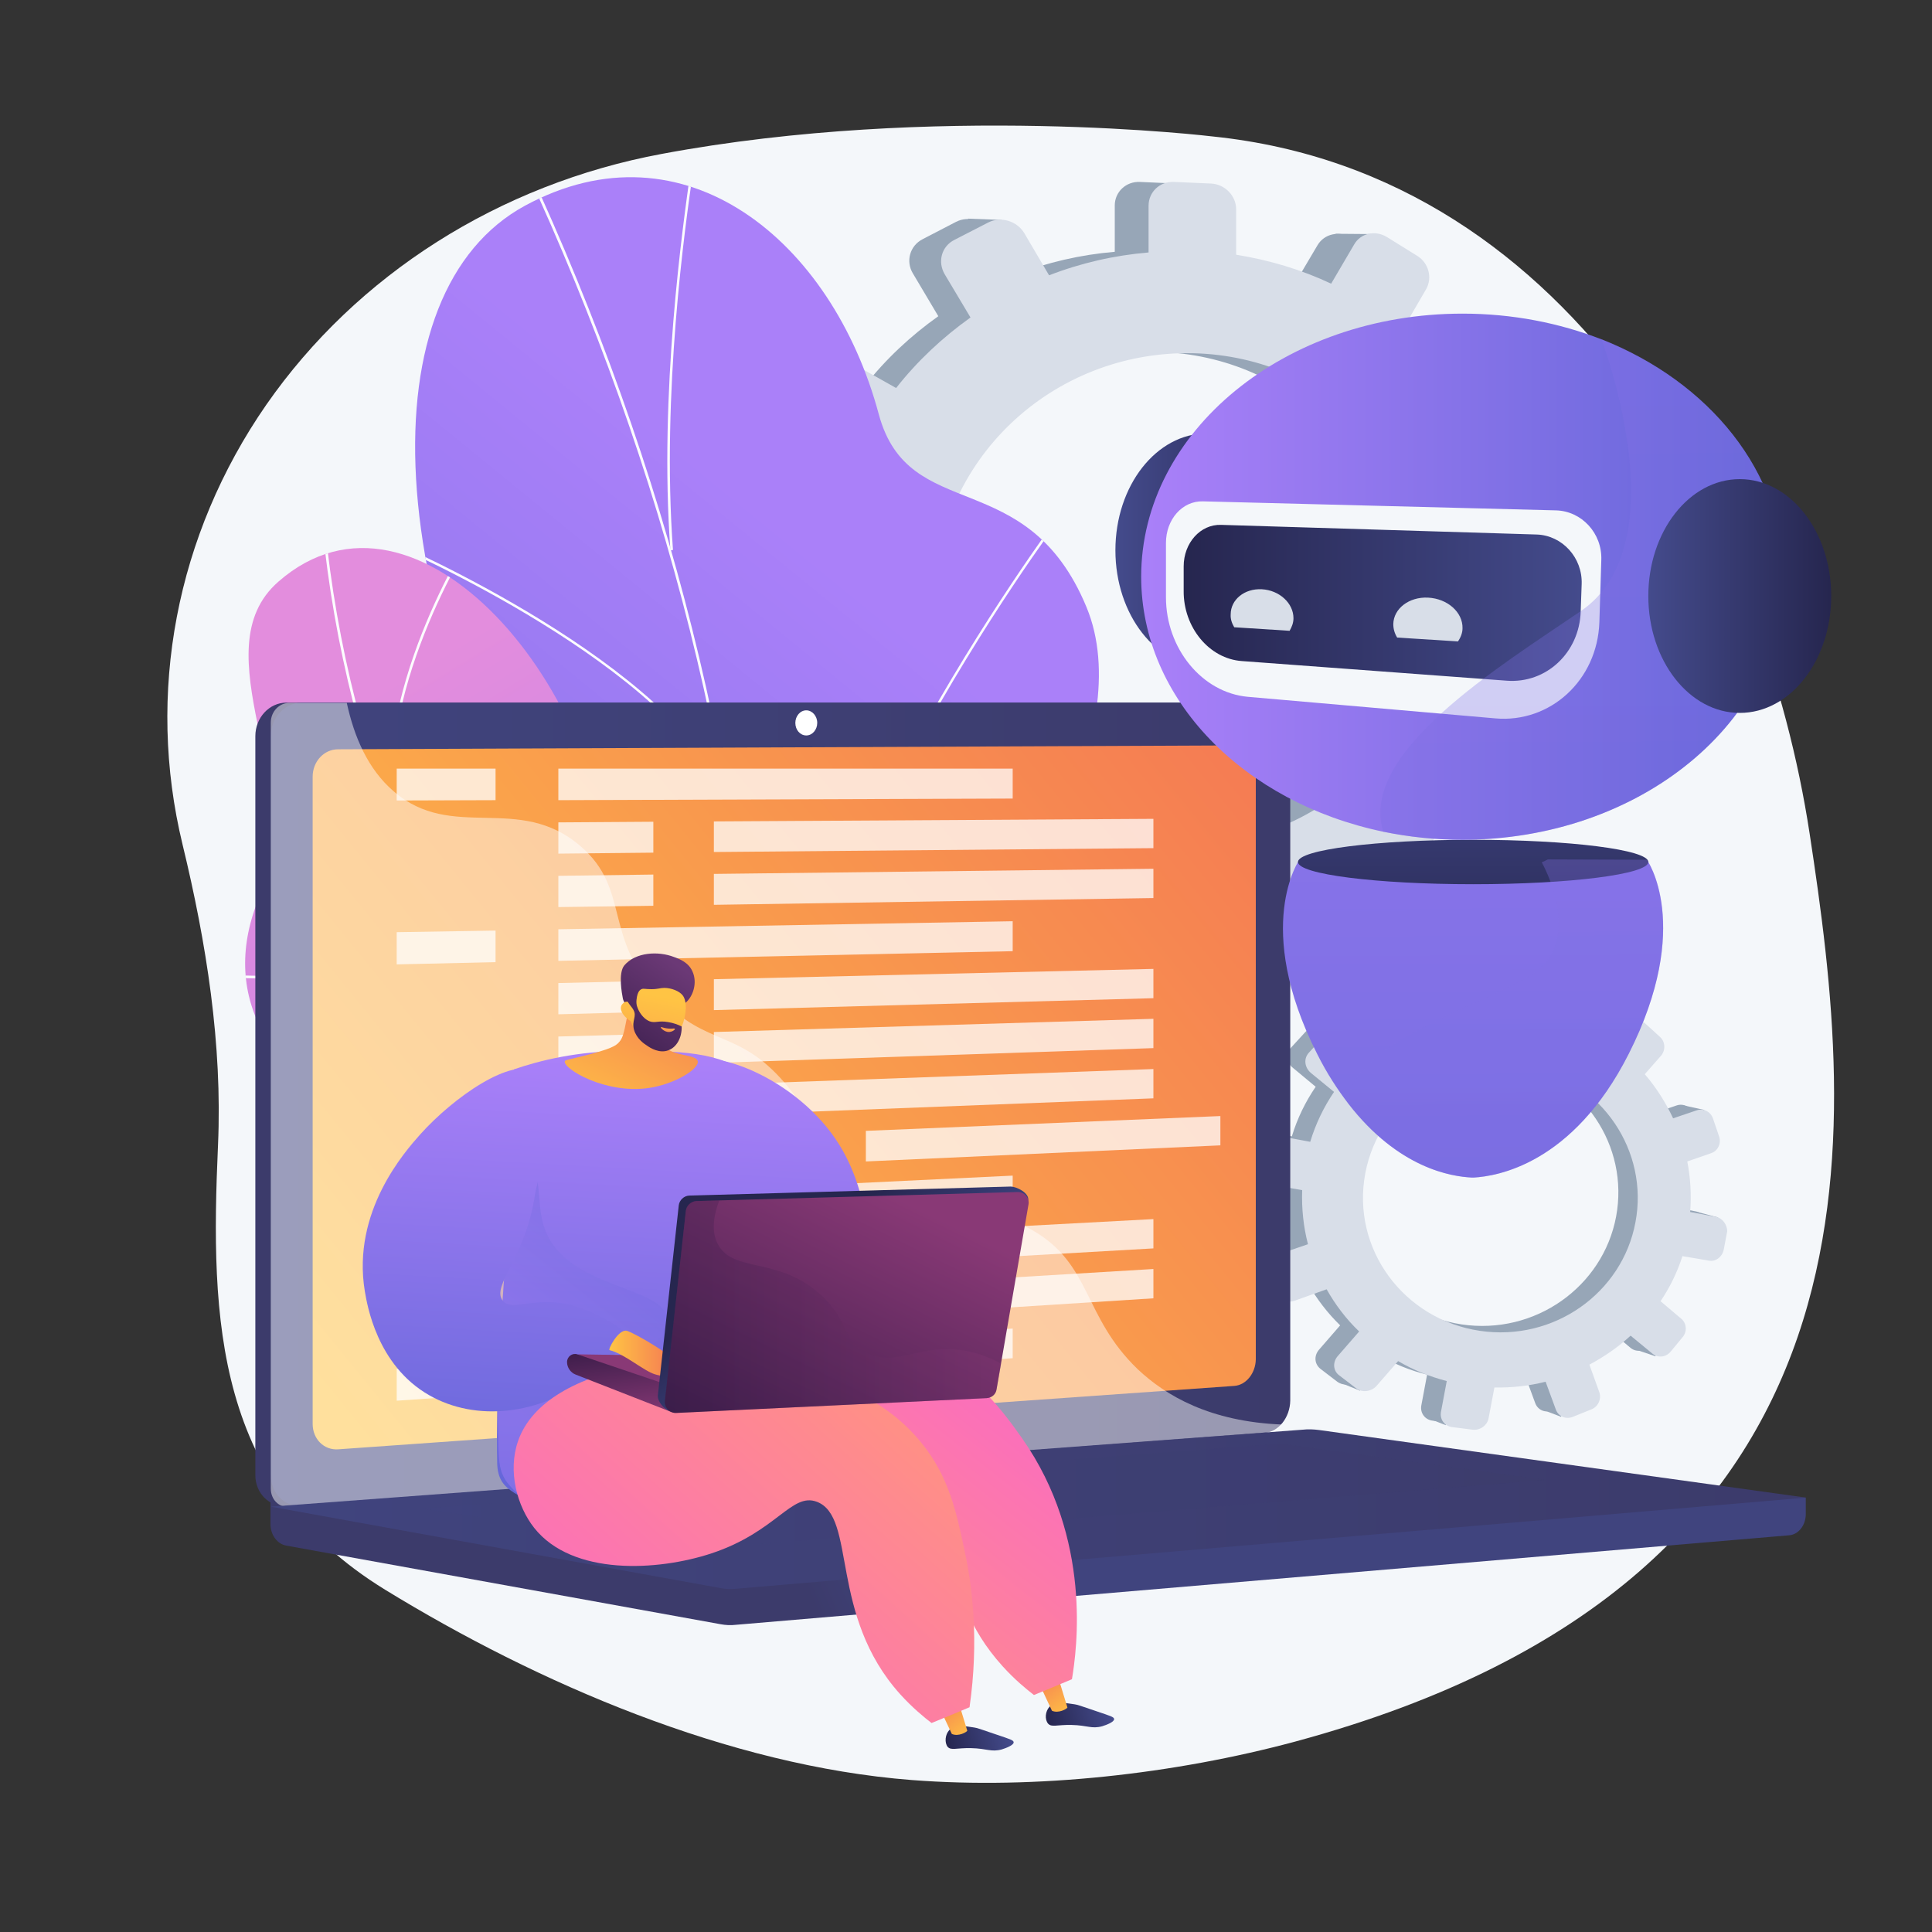 <?xml version="1.0" encoding="utf-8"?>
<!-- Generator: Adobe Illustrator 24.1.2, SVG Export Plug-In . SVG Version: 6.00 Build 0)  -->
<svg version="1.1" id="Слой_1" xmlns="http://www.w3.org/2000/svg" xmlns:xlink="http://www.w3.org/1999/xlink" x="0px" y="0px"
	 viewBox="0 0 600 600" style="enable-background:new 0 0 600 600;" xml:space="preserve">
<rect x="0" y="0" width="600" height="600" fill="#333333" stroke="none"/>
<style type="text/css">
	.st0{fill:#F4F7FA;}
	.st1{fill:#97A6B7;}
	.st2{fill:#D8DEE8;}
	.st3{clip-path:url(#SVGID_3_);}
	.st4{fill:#FCFDFE;}
	.st5{clip-path:url(#SVGID_6_);}
	.st6{fill:url(#SVGID_7_);}
	.st7{fill:url(#SVGID_8_);}
	.st8{fill:url(#SVGID_9_);}
	.st9{fill:url(#SVGID_10_);}
	.st10{fill:#FFFFFF;}
	.st11{opacity:0.48;fill:#FFFFFF;}
	.st12{fill:url(#SVGID_11_);}
	.st13{opacity:0.3;fill:url(#SVGID_12_);}
	.st14{opacity:0.75;}
	.st15{fill:url(#SVGID_13_);}
	.st16{fill:url(#SVGID_14_);}
	.st17{opacity:0.3;fill:url(#SVGID_15_);}
	.st18{fill:url(#SVGID_16_);}
	.st19{fill:url(#SVGID_17_);}
	.st20{fill:url(#SVGID_18_);}
	.st21{opacity:0.3;fill:url(#SVGID_19_);}
	.st22{fill:url(#SVGID_20_);}
	.st23{fill:url(#SVGID_21_);}
	.st24{fill:url(#SVGID_22_);}
	.st25{fill:url(#SVGID_23_);}
	.st26{fill:url(#SVGID_24_);}
	.st27{fill:url(#SVGID_25_);}
	.st28{fill:url(#SVGID_26_);}
	.st29{opacity:0.4;fill:url(#SVGID_27_);}
	.st30{fill:url(#SVGID_28_);}
	.st31{fill:url(#SVGID_29_);}
	.st32{fill:url(#SVGID_30_);}
	.st33{fill:url(#SVGID_31_);}
	.st34{fill:url(#SVGID_32_);}
	.st35{fill:url(#SVGID_33_);}
	.st36{fill:url(#SVGID_34_);}
	.st37{fill:url(#SVGID_35_);}
	.st38{opacity:0.3;fill:url(#SVGID_36_);}
	.st39{fill:url(#SVGID_37_);}
	.st40{fill:url(#SVGID_38_);}
	.st41{fill:url(#SVGID_39_);}
	.st42{fill:url(#SVGID_40_);}
	.st43{fill:url(#SVGID_41_);}
</style>
<g>
	<path class="st0" d="M562,258.9c-14-91.8-71.6-204.7-185.2-216.5c0,0-86.3-10.5-171.3,5.4c-50.5,9.4-94.7,37.5-122.8,77.9
		c-28,40.4-37.4,89.6-26,136.6c7.4,30.5,12.4,62.1,11,93.4c-2.4,54.5-1,105.5,51.9,138c47.3,29,106.7,54.7,163.5,59.1
		c38.6,3,81.8-1.9,119-11.9C591.4,489.8,576,350.7,562,258.9z"/>
	<g>
		<g>
			<g>
				<g>
					<path class="st1" d="M478.5,173.4l-14.7,0c-1-9.7-3.3-19-6.8-27.7l12.4-7.2c3.4-2,4.5-6.4,2.6-9.9l-5.2-9.4
						c-2-3.5-6.3-4.8-9.8-2.9l-12.3,7c-5.7-8-12.5-15.2-20.2-21.4l7-12.1c2-3.5,0.8-8-2.7-10.2l-9.4-5.8c-3.5-2.2-8.1-1.2-10.2,2.3
						l-7.1,12c-9.1-4.2-18.9-7.3-29.2-8.9V64.9c0-4.2-3.4-7.7-7.7-7.9L354,56.5c-4.3-0.2-7.8,3.1-7.8,7.3v14.4
						c-10.7,0.9-20.9,3.3-30.6,7l-7.6-13c-2.2-3.8-7.2-5.3-11.1-3.3l-10.4,5.4c-3.9,2-5.3,6.8-3,10.6l7.9,13.3
						c-8.6,6.1-16.4,13.4-22.9,21.7l-14.3-8.1c-4-2.3-9.2-1.1-11.6,2.7l-6.3,10.1c-2.4,3.8-1,8.7,3.1,11l14.8,8.2
						c-4.1,9.4-6.9,19.6-8.1,30.1l-17.7,0c-4.8,0-8.7,3.6-8.7,8.1v11.8c0,4.5,3.9,8,8.7,8l18.2-0.2c1.5,10.3,4.6,20.2,8.9,29.3
						l-16.1,9.1c-4.1,2.3-5.5,7.3-3.1,11l6.3,10c2.4,3.7,7.6,4.9,11.6,2.5l16.2-9.4c6.5,7.7,14,14.4,22.4,20l-9.4,15.9
						c-2.3,3.9-0.9,8.6,3,10.6l10.4,5.2c3.9,1.9,8.9,0.4,11.1-3.5l9.3-16c9.2,3.2,18.9,5.3,28.9,6v17.8c0,4.2,3.5,7.5,7.8,7.2
						l11.4-0.7c4.3-0.3,7.7-3.9,7.7-8v-17.6c9.8-1.7,19-4.6,27.7-8.6l8.6,14.5c2.1,3.5,6.6,4.4,10.2,2.2l9.4-6
						c3.5-2.2,4.7-6.8,2.7-10.3l-8.4-14.3c7.5-5.9,14.2-12.8,19.8-20.4l14,7.7c3.4,1.9,7.8,0.5,9.8-3l5.2-9.4c2-3.5,0.8-8-2.6-9.9
						l-13.5-7.6c3.7-8.6,6.2-17.7,7.5-27.2l15.1-0.2c3.9,0,7-3.3,7-7.3v-10.6C485.5,176.6,482.4,173.4,478.5,173.4z M359.7,260.9
						c-43.4,1.6-79.7-32.1-79.7-75.3c0-43.2,36.3-77.4,79.7-76.3c41.9,1,74.9,34.7,74.9,75.3C434.6,225.2,401.6,259.4,359.7,260.9z"
						/>
					<polygon class="st1" points="311.1,68.3 300.7,67.9 297.1,77.3 					"/>
					<polygon class="st1" points="414.7,72.6 426.8,72.7 426.8,81.6 					"/>
					<polygon class="st1" points="460.7,115.5 472.7,116 469.7,122.7 					"/>
					<polygon class="st1" points="479.5,173.5 491.7,174.5 487.7,180.4 					"/>
					<polygon class="st1" points="459.3,256.7 471.1,258.4 472.6,248.8 					"/>
					<polygon class="st1" points="414.3,300.1 424.9,302 425.7,294.2 					"/>
					<polygon class="st1" points="361.4,318.8 352,317.2 360.1,305 					"/>
					<polygon class="st1" points="310,308.6 299,306.4 307.5,296 					"/>
					<polygon class="st1" points="247.9,110.7 259.5,111.1 254.9,119.5 					"/>
					<polygon class="st1" points="225,201.1 235.6,202.7 234.7,194.1 					"/>
					<polygon class="st1" points="247.7,264.4 258,266.1 258.9,259.3 					"/>
				</g>
				<path class="st2" d="M490.3,174.3l-14.8,0c-1-9.8-3.4-19.1-6.9-28l12.5-7.3c3.4-2,4.6-6.5,2.6-10l-5.3-9.5
					c-2-3.6-6.4-4.9-9.8-2.9l-12.4,7c-5.7-8.1-12.6-15.3-20.4-21.6l7.1-12.2c2-3.5,0.8-8.1-2.7-10.3l-9.5-5.9
					c-3.6-2.2-8.2-1.2-10.2,2.4l-7.1,12.1c-9.1-4.3-19-7.3-29.5-9V65c0-4.2-3.5-7.8-7.8-8l-11.5-0.5c-4.4-0.2-7.9,3.1-7.9,7.4v14.5
					c-10.7,0.9-21.1,3.3-30.9,7.1l-7.7-13.1c-2.3-3.8-7.3-5.3-11.2-3.3l-10.5,5.4c-4,2-5.3,6.8-3,10.7l8,13.4
					c-8.7,6.2-16.5,13.5-23.1,21.9l-14.4-8.1c-4.1-2.3-9.3-1.1-11.7,2.7L246,125c-2.4,3.8-1,8.8,3.2,11.1l14.9,8.2
					c-4.1,9.5-6.9,19.7-8.1,30.4l-17.9,0c-4.8,0-8.7,3.7-8.7,8.1v11.9c0,4.5,3.9,8.1,8.7,8l18.4-0.2c1.5,10.4,4.6,20.3,9,29.5
					l-16.2,9.2c-4.1,2.3-5.5,7.3-3.2,11.1l6.3,10.1c2.4,3.8,7.6,4.9,11.7,2.5l16.4-9.5c6.5,7.7,14.2,14.5,22.6,20.2l-9.4,16
					c-2.3,3.9-0.9,8.7,3,10.7l10.5,5.2c3.9,2,9,0.4,11.2-3.5l9.4-16.1c9.2,3.3,19,5.3,29.2,6v17.9c0,4.3,3.5,7.5,7.9,7.3l11.5-0.7
					c4.3-0.3,7.8-3.9,7.8-8.1v-17.7c9.8-1.7,19.2-4.6,27.9-8.6l8.7,14.6c2.1,3.5,6.7,4.5,10.2,2.2l9.5-6c3.5-2.2,4.7-6.9,2.7-10.3
					l-8.4-14.4c7.6-6,14.3-12.9,20-20.5l14.1,7.8c3.5,1.9,7.9,0.5,9.8-3.1l5.3-9.5c2-3.6,0.8-8-2.6-10l-13.6-7.7
					c3.7-8.6,6.3-17.8,7.6-27.4l15.2-0.2c3.9,0,7.1-3.4,7.1-7.4v-10.7C497.4,177.6,494.3,174.3,490.3,174.3z M370.6,262.6
					c-43.8,1.6-80.4-32.3-80.4-75.9c0-43.6,36.6-78,80.4-77c42.3,1,75.5,35,75.5,76C446.1,226.6,412.9,261,370.6,262.6z"/>
			</g>
		</g>
		<g>
			<g>
				<g>
					<path class="st1" d="M526.6,376.2l-7.9-1.5c0.4-5.3,0.1-10.6-0.9-15.6l7.4-2.6c2-0.7,3.1-3,2.4-5.1l-1.9-5.6
						c-0.7-2.1-2.9-3.2-5-2.5l-7.3,2.5c-2.3-4.9-5.2-9.4-8.7-13.5l5-5.8c1.4-1.7,1.3-4.2-0.4-5.8l-4.5-4.1c-1.7-1.5-4.2-1.4-5.7,0.2
						l-5,5.7c-4.5-3.2-9.4-5.8-14.8-7.7l1.4-7.6c0.4-2.3-1.1-4.5-3.3-5l-6.1-1.4c-2.3-0.5-4.5,0.9-5,3.1l-1.5,7.7
						c-5.8-0.6-11.6-0.3-17.2,0.7l-2.8-7.8c-0.8-2.3-3.3-3.6-5.6-2.9l-6.2,1.8c-2.3,0.7-3.5,3.1-2.7,5.4l2.9,7.9
						c-5.3,2.4-10.2,5.6-14.5,9.4l-6.9-5.8c-1.9-1.6-4.9-1.5-6.5,0.3l-4.4,4.8c-1.7,1.8-1.4,4.6,0.6,6.2l7.1,5.9
						c-3.2,4.7-5.7,9.8-7.4,15.4l-9.5-1.8c-2.6-0.5-5,1.1-5.5,3.5l-1.2,6.4c-0.4,2.4,1.3,4.7,3.9,5.2l9.8,1.7
						c-0.2,5.7,0.4,11.3,1.8,16.7l-9.6,3.3c-2.4,0.8-3.7,3.4-2.8,5.6l2.4,6c0.9,2.2,3.6,3.4,6,2.5l9.7-3.4c2.7,4.8,6.1,9.2,10,13
						l-6.6,7.6c-1.6,1.9-1.4,4.5,0.6,6l5.1,3.9c1.9,1.4,4.7,1.1,6.3-0.7l6.6-7.6c4.6,2.7,9.6,4.8,15,6.1l-1.8,9.6
						c-0.4,2.3,1.1,4.4,3.5,4.7l6.2,0.8c2.3,0.3,4.5-1.3,5-3.6l1.8-9.5c5.4,0.1,10.7-0.5,15.7-1.8l3.2,8.7c0.8,2.1,3.1,3.1,5.2,2.2
						l5.6-2.3c2.1-0.8,3.2-3.2,2.5-5.2l-3.1-8.5c4.6-2.4,8.9-5.4,12.7-9l6.7,5.6c1.7,1.4,4.1,1.1,5.6-0.6l3.8-4.6
						c1.4-1.7,1.2-4.2-0.4-5.6l-6.5-5.5c2.8-4.2,5.1-8.9,6.8-13.9l8.1,1.4c2.1,0.4,4.1-1.1,4.5-3.2l1.1-5.7
						C530.1,378.6,528.7,376.6,526.6,376.2z M453.9,411.3c-23.5-3.5-39.6-25.3-35.3-48.6c4.4-23.2,27.4-37.9,50.6-33
						c22.5,4.8,36.8,26.2,32.7,48.1C497.8,399.7,476.6,414.7,453.9,411.3z"/>
					<polygon class="st1" points="447.2,302.8 441.6,301.5 438.8,306.2 					"/>
					<polygon class="st1" points="502.5,315.6 509,316.8 508.1,321.6 					"/>
					<polygon class="st1" points="522.9,343.3 529.3,344.7 527,348.1 					"/>
					<polygon class="st1" points="527.2,376.4 533.6,378.1 530.9,380.9 					"/>
					<polygon class="st1" points="507.9,419.1 514.1,421.2 515.8,416.2 					"/>
					<polygon class="st1" points="479.3,437.9 484.8,440 486,435.9 					"/>
					<polygon class="st1" points="449,442.6 444.1,440.7 449.7,435 					"/>
					<polygon class="st1" points="422.4,431.9 416.7,429.6 422.3,424.9 					"/>
					<polygon class="st1" points="409,319.2 415.1,320.6 411.8,324.6 					"/>
					<polygon class="st1" points="387.5,365.5 393,367.4 393.4,362.7 					"/>
					<polygon class="st1" points="393.3,401.9 398.7,403.8 399.8,400.2 					"/>
				</g>
				<path class="st2" d="M532.9,377.9l-8-1.5c0.4-5.4,0.1-10.6-0.9-15.7l7.5-2.6c2-0.7,3.1-3,2.4-5.1l-1.9-5.6
					c-0.7-2.1-2.9-3.3-5-2.6l-7.4,2.5c-2.3-4.9-5.2-9.5-8.8-13.7l5.1-5.8c1.4-1.7,1.3-4.3-0.4-5.8l-4.5-4.1
					c-1.7-1.6-4.3-1.5-5.7,0.2l-5,5.8c-4.5-3.2-9.5-5.9-14.9-7.8l1.4-7.7c0.4-2.3-1.1-4.6-3.4-5.1l-6.1-1.4c-2.3-0.5-4.6,0.9-5,3.2
					l-1.5,7.8c-5.9-0.6-11.7-0.4-17.3,0.7l-2.8-7.8c-0.8-2.3-3.4-3.6-5.7-2.9l-6.2,1.8c-2.3,0.7-3.6,3.1-2.7,5.5l2.9,8
					c-5.3,2.4-10.2,5.6-14.6,9.4l-6.9-5.8c-2-1.7-4.9-1.5-6.6,0.3l-4.4,4.8c-1.7,1.8-1.4,4.6,0.6,6.3l7.2,5.9
					c-3.2,4.7-5.7,9.9-7.4,15.5l-9.6-1.8c-2.6-0.5-5.1,1.1-5.5,3.5l-1.2,6.4c-0.5,2.4,1.3,4.7,3.9,5.2l9.9,1.7
					c-0.2,5.8,0.4,11.4,1.8,16.8l-9.6,3.3c-2.5,0.8-3.7,3.4-2.8,5.7l2.4,6c0.9,2.3,3.6,3.4,6,2.5l9.8-3.5c2.7,4.8,6.1,9.3,10.1,13.1
					l-6.7,7.7c-1.6,1.9-1.4,4.6,0.6,6l5.1,3.9c1.9,1.5,4.8,1.1,6.4-0.7l6.7-7.7c4.6,2.7,9.7,4.8,15.1,6.2l-1.8,9.6
					c-0.4,2.3,1.1,4.4,3.5,4.7l6.3,0.8c2.3,0.3,4.6-1.3,5-3.6l1.8-9.5c5.5,0.1,10.8-0.5,15.9-1.8l3.2,8.7c0.8,2.1,3.1,3.1,5.3,2.2
					l5.7-2.3c2.1-0.8,3.2-3.2,2.5-5.3l-3.1-8.6c4.7-2.5,9-5.5,12.8-9l6.8,5.6c1.7,1.4,4.2,1.1,5.6-0.6l3.8-4.6
					c1.4-1.7,1.2-4.2-0.4-5.6l-6.5-5.5c2.9-4.3,5.2-9,6.8-14l8.2,1.4c2.1,0.4,4.1-1.1,4.6-3.3l1.1-5.8
					C536.4,380.4,535,378.3,532.9,377.9z M459.6,413.3c-23.7-3.5-40-25.5-35.6-48.9c4.4-23.4,27.6-38.3,51-33.3
					c22.6,4.8,37.1,26.5,32.9,48.5C503.8,401.6,482.5,416.7,459.6,413.3z"/>
			</g>
		</g>
	</g>
	<g>
		<g>
			<g>
				<g>
					<g>
						<defs>
							<path id="SVGID_1_" d="M189.1,427.6c-4.3,7.1-11.7,16.7-19.8,27.9l134.6,19.5c-15.1-41-36.3-84-4.6-155.2
								c14.9-33.4,54.4-92.1,38.1-131.3c-18.5-44.6-55.2-25.3-64.5-59.9c-14.5-54-60.5-91.5-109.9-64.7
								c-48.7,26.5-47.1,123.2,17.1,229C217.7,374.1,211.4,390.6,189.1,427.6z"/>
						</defs>
						<linearGradient id="SVGID_2_" gradientUnits="userSpaceOnUse" x1="287.313" y1="200.217" x2="18.245" y2="530.207">
							<stop  offset="0" style="stop-color:#AA80F9"/>
							<stop  offset="0.199" style="stop-color:#9B7BF2"/>
							<stop  offset="0.996" style="stop-color:#6165D7"/>
						</linearGradient>
						<use xlink:href="#SVGID_1_"  style="overflow:visible;fill:url(#SVGID_2_);"/>
						<clipPath id="SVGID_3_">
							<use xlink:href="#SVGID_1_"  style="overflow:visible;"/>
						</clipPath>
						<g class="st3">
							<g>
								<path class="st4" d="M240,457.7c1-17.7,1-34.4,1-52.1l0-5.9c-0.5-8.5-0.8-16.9-1.1-25.1c-0.6-18.4-1.2-35.7-4.3-54.2
									c-0.1-1.1-0.1-2.1-0.1-3.2c0-4,0-8-2.3-12l-0.1-0.2c-9.2-97.5-38.8-194.7-87.7-289l0.7-0.4c49,94.3,78.5,191.6,87.8,289.2
									c2.4,4.1,2.4,8.4,2.4,12.3c0,1.1,0,2.1,0.1,3.1c3.1,18.4,3.7,35.8,4.3,54.2c0.3,8.1,0.5,16.5,1.1,25.1l0,5.9
									c0,17.7,0,34.4-1,52.1L240,457.7z"/>
								<path class="st4" d="M239.1,371.3c-0.9-46.1,23.5-100.9,44-138.7c22.3-41,45-71.4,45.2-71.7l0.6,0.5
									c-0.2,0.3-23,30.7-45.2,71.7c-20.5,37.7-44.8,92.4-43.9,138.3L239.1,371.3z"/>
								<path class="st4" d="M208.2,170.9c-3.6-48.9,3.9-101,6.3-118.2c0.5-3.3,0.8-5.4,0.8-5.9l0.8,0c0,0.5-0.2,2.2-0.8,6
									c-2.5,17.1-9.9,69.2-6.3,118L208.2,170.9z"/>
								<path class="st4" d="M225.7,249c-16.5-42.1-102.7-79.4-103.6-79.8l0.3-0.7c0.9,0.4,87.4,37.8,104,80.3L225.7,249z"/>
							</g>
						</g>
					</g>
				</g>
				<g>
					<g>
						<defs>
							<path id="SVGID_4_" d="M190,278.8c0.7,62.5,30.9,41.9,58.6,48.1c32.1,46.4,35.1,89.4-12.8,126.6l-53.3-8
								c-19.8-0.9-43-7-41.7-33.3c1.5-29.8,8.5-48.7-25.1-63.4c-33.6-14.6-48.1-41.4-34.5-71.7c14.3-32-19.3-75.1,5.3-96.5
								C129.3,143.2,189.2,213.8,190,278.8z"/>
						</defs>
						<linearGradient id="SVGID_5_" gradientUnits="userSpaceOnUse" x1="101.683" y1="221.541" x2="304.07" y2="554.721">
							<stop  offset="3.597120e-03" style="stop-color:#E38DDD"/>
							<stop  offset="1" style="stop-color:#9571F6"/>
						</linearGradient>
						<use xlink:href="#SVGID_4_"  style="overflow:visible;fill:url(#SVGID_5_);"/>
						<clipPath id="SVGID_6_">
							<use xlink:href="#SVGID_4_"  style="overflow:visible;"/>
						</clipPath>
						<g class="st5">
							<g>
								<path class="st4" d="M203.2,390.6c-22.3-24.4-41.6-51.4-57.4-80.5c-15.9-29.3-28.1-60.2-36.1-91.8
									c-4.6-18.1-7.8-36.6-9.6-54.9l0.8-0.1c1.8,18.3,5,36.7,9.6,54.8c8,31.6,20.1,62.4,36,91.6c15.8,29,35,56,57.2,80.3
									L203.2,390.6z"/>
								<path class="st4" d="M145.8,424.9l-0.4-0.7c9.9-5,21.6-9,34.7-11.7c6.3-1.3,12.5-2.1,18.5-2.5l0.1,0.8
									c-6,0.4-12.2,1.2-18.4,2.5C167.3,416,155.7,419.9,145.8,424.9z"/>
								<path class="st4" d="M156.3,328c-27.5-26.6-86.2-24.2-86.8-24.2l0-0.8c0.6,0,59.6-2.5,87.4,24.4L156.3,328z"/>
								<path class="st4" d="M122.3,258.4c-8.2-42.5,23.6-91.6,23.9-92.1l0.7,0.4c-0.3,0.5-32,49.3-23.8,91.5L122.3,258.4z"/>
							</g>
						</g>
					</g>
				</g>
			</g>
		</g>
	</g>
	<g>
		<linearGradient id="SVGID_7_" gradientUnits="userSpaceOnUse" x1="285.506" y1="483.47" x2="252.005" y2="497.54">
			<stop  offset="0" style="stop-color:#40447E"/>
			<stop  offset="0.996" style="stop-color:#3C3B6B"/>
		</linearGradient>
		<path class="st6" d="M560.9,465.1l-476.9-4.2v12.4c0,3.4,2.1,6.2,4.9,6.7l134.8,24.4c1.6,0.3,3.2,0.4,4.8,0.2l327.1-27.8
			c2.9-0.2,5.2-3.1,5.2-6.6V465.1z"/>
		<g>
			<linearGradient id="SVGID_8_" gradientUnits="userSpaceOnUse" x1="230.998" y1="334.539" x2="196.263" y2="349.127">
				<stop  offset="0" style="stop-color:#40447E"/>
				<stop  offset="0.996" style="stop-color:#3C3B6B"/>
			</linearGradient>
			<path class="st7" d="M387.9,445L89,467.7c-5.3,0.4-9.7-3.9-9.7-9.6V228.6c0-5.7,4.3-10.4,9.7-10.4h298.9c4.4,0,8,4.2,8,9.4V435
				C395.9,440.2,392.3,444.7,387.9,445z"/>
			<linearGradient id="SVGID_9_" gradientUnits="userSpaceOnUse" x1="84.095" y1="342.949" x2="400.634" y2="342.949">
				<stop  offset="0" style="stop-color:#40447E"/>
				<stop  offset="0.996" style="stop-color:#3C3B6B"/>
			</linearGradient>
			<path class="st8" d="M392.7,445L93.8,467.7c-5.3,0.4-9.7-3.9-9.7-9.6V228.6c0-5.7,4.3-10.4,9.7-10.4h298.9c4.4,0,8,4.2,8,9.4V435
				C400.6,440.2,397.1,444.7,392.7,445z"/>
			<linearGradient id="SVGID_10_" gradientUnits="userSpaceOnUse" x1="104.428" y1="444.995" x2="425.752" y2="183.337">
				<stop  offset="0" style="stop-color:#FFC444"/>
				<stop  offset="0.996" style="stop-color:#F36F56"/>
			</linearGradient>
			<path class="st9" d="M383.4,430.4L105,450.1c-4.4,0.3-7.9-3.2-7.9-7.9V241.2c0-4.7,3.5-8.5,7.9-8.5l278.4-1.2
				c3.6,0,6.6,3.4,6.6,7.7v183C389.9,426.5,387,430.1,383.4,430.4z"/>
			<path class="st10" d="M253.8,224.5c0,2.1-1.5,3.9-3.4,3.9c-1.9,0-3.4-1.7-3.4-3.9c0-2.1,1.5-3.9,3.4-3.9
				C252.2,220.6,253.8,222.3,253.8,224.5z"/>
			<path class="st11" d="M320.7,382.1c-23-13.3-41.2,3.6-58.6-13.1c-10.6-10.1-5.4-17.6-18.4-32.7c-14.4-16.7-23.9-11.1-38.4-26.1
				c-18.4-19-9.2-33.8-25-47.4c-19.2-16.6-39.9-1.2-58.1-17.1c-7.9-6.8-12.2-16.8-14.5-27.4H89.8c-3.1,0-5.7,2.7-5.7,6.1v237.9
				c0,3.4,2.5,5.9,5.7,5.7l304.6-23.2c1.5-0.1,2.8-1.1,3.7-2.4c-22.3-0.9-36-8.9-44.8-17.2C336.2,408.7,339.1,392.7,320.7,382.1z"/>
		</g>
		<linearGradient id="SVGID_11_" gradientUnits="userSpaceOnUse" x1="84.095" y1="468.679" x2="560.948" y2="468.679">
			<stop  offset="0" style="stop-color:#40447E"/>
			<stop  offset="0.996" style="stop-color:#3C3B6B"/>
		</linearGradient>
		<path class="st12" d="M404.6,444L84.1,467.9l139.7,25.3c1.6,0.3,3.2,0.4,4.8,0.2l332.3-28.3l-151.3-21
			C408,443.9,406.3,443.8,404.6,444z"/>
		<linearGradient id="SVGID_12_" gradientUnits="userSpaceOnUse" x1="130.859" y1="464.736" x2="480.245" y2="464.736">
			<stop  offset="0" style="stop-color:#40447E"/>
			<stop  offset="0.996" style="stop-color:#3C3B6B"/>
		</linearGradient>
		<polygon class="st13" points="130.9,468.5 397.7,448.3 480.2,459.6 215.7,481.2 		"/>
		<g class="st14">
			<polygon class="st10" points="153.9,248.5 123.2,248.6 123.2,238.7 153.9,238.7 			"/>
			<polygon class="st10" points="314.5,248 173.4,248.5 173.4,238.7 314.5,238.7 			"/>
			<polygon class="st10" points="202.9,264.8 173.4,265.1 173.4,255.4 202.9,255.2 			"/>
			<polygon class="st10" points="358.2,263.4 221.7,264.6 221.7,255.1 358.2,254.3 			"/>
			<polygon class="st10" points="202.9,281.3 173.4,281.7 173.4,272 202.9,271.6 			"/>
			<polygon class="st10" points="358.2,278.9 221.7,281 221.7,271.4 358.2,269.8 			"/>
			<polygon class="st10" points="153.9,298.8 123.2,299.5 123.2,289.5 153.9,289 			"/>
			<polygon class="st10" points="314.5,295.4 173.4,298.4 173.4,288.6 314.5,286.1 			"/>
			<polygon class="st10" points="202.9,314.2 173.4,315 173.4,305.3 202.9,304.6 			"/>
			<polygon class="st10" points="358.2,310 221.7,313.7 221.7,304.1 358.2,300.9 			"/>
			<polygon class="st10" points="202.9,330.7 173.4,331.7 173.4,321.9 202.9,321.1 			"/>
			<polygon class="st10" points="358.2,325.5 221.7,330.1 221.7,320.5 358.2,316.4 			"/>
			<polygon class="st10" points="202.9,347.2 173.4,348.3 173.4,338.6 202.9,337.5 			"/>
			<polygon class="st10" points="358.2,341.1 221.7,346.4 221.7,336.9 358.2,332 			"/>
			<polygon class="st10" points="250.8,361.5 222.2,362.8 222.2,353.2 250.8,352 			"/>
			<polygon class="st10" points="379,355.7 268.9,360.7 268.9,351.2 379,346.6 			"/>
			<polygon class="st10" points="153.9,382.6 123.2,384.2 123.2,374.3 153.9,372.8 			"/>
			<polygon class="st10" points="314.5,374.4 173.4,381.6 173.4,371.9 314.5,365.1 			"/>
			<polygon class="st10" points="202.9,396.6 173.4,398.3 173.4,388.5 202.9,386.9 			"/>
			<polygon class="st10" points="358.2,387.7 221.7,395.5 221.7,385.9 358.2,378.6 			"/>
			<polygon class="st10" points="202.9,413 173.4,414.9 173.4,405.2 202.9,403.4 			"/>
			<polygon class="st10" points="358.2,403.2 221.7,411.9 221.7,402.3 358.2,394.1 			"/>
			<polygon class="st10" points="153.9,432.9 123.2,435 123.2,425.1 153.9,423.1 			"/>
			<polygon class="st10" points="314.5,421.8 173.4,431.6 173.4,421.8 314.5,412.6 			"/>
		</g>
	</g>
	<g>
		<g>
			<linearGradient id="SVGID_13_" gradientUnits="userSpaceOnUse" x1="456.049" y1="-39.059" x2="458.732" y2="588.652">
				<stop  offset="0" style="stop-color:#AA80F9"/>
				<stop  offset="0.996" style="stop-color:#6165D7"/>
			</linearGradient>
			<path class="st15" d="M505.8,327.3c-17.4,34.4-41.1,38-48.1,38.4v0c0,0,0.2,0-0.3,0c-0.5,0-0.3,0-0.3,0v0
				c-6.3-0.3-22.8-2.8-38.4-23c-3.3-4.3-6.6-9.3-9.6-15.3c-20.2-39.9-5.5-60.5-5.5-60.5l53.6-0.1v0l0.3,0l0.3,0v0l22.8,0.1l30.8,0.1
				C511.4,266.8,526,287.4,505.8,327.3z"/>
			<linearGradient id="SVGID_14_" gradientUnits="userSpaceOnUse" x1="457.298" y1="218.262" x2="457.671" y2="305.584">
				<stop  offset="0" style="stop-color:#444B8C"/>
				<stop  offset="0.996" style="stop-color:#26264F"/>
			</linearGradient>
			<ellipse class="st16" cx="457.5" cy="267.7" rx="54.4" ry="6.9"/>
			<linearGradient id="SVGID_15_" gradientUnits="userSpaceOnUse" x1="466.093" y1="-38.051" x2="468.769" y2="588.031">
				<stop  offset="0" style="stop-color:#AA80F9"/>
				<stop  offset="0.996" style="stop-color:#6165D7"/>
			</linearGradient>
			<path class="st17" d="M505.8,327.3c-17.4,34.4-41.1,38-48.1,38.4v0c0,0,0.2,0-0.3,0c-0.5,0-0.3,0-0.3,0v0
				c-6.3-0.3-22.8-2.8-38.4-23c0.1-18.6,43.3-31.3,56.8-39.9c17.1-10.9,3.3-35,3.3-35c0.7-0.3,1.3-0.6,1.9-0.9l30.7,0.1
				C511.5,266.8,526,287.4,505.8,327.3z"/>
		</g>
		<linearGradient id="SVGID_16_" gradientUnits="userSpaceOnUse" x1="346.405" y1="170.876" x2="403.124" y2="170.876">
			<stop  offset="0" style="stop-color:#444B8C"/>
			<stop  offset="0.996" style="stop-color:#26264F"/>
		</linearGradient>
		<ellipse class="st18" cx="374.8" cy="170.9" rx="28.4" ry="36.3"/>
		<linearGradient id="SVGID_17_" gradientUnits="userSpaceOnUse" x1="354.358" y1="179.052" x2="553.867" y2="179.052">
			<stop  offset="0" style="stop-color:#AA80F9"/>
			<stop  offset="0.996" style="stop-color:#6165D7"/>
		</linearGradient>
		<path class="st19" d="M553.9,179.1c0,45.1-44.7,81.7-99.8,81.7c-8.5,0-16.7-0.9-24.5-2.5c-43.2-9-75.2-41-75.2-79.2
			c0-45.1,44.7-81.7,99.8-81.7c15.5,0,30.1,2.9,43.2,8C530.8,118.6,553.9,146.6,553.9,179.1z"/>
		<path class="st0" d="M387.5,216.4l76.9,6.7c17,1.5,31.7-11.8,32.3-29.9l0.6-19.3c0.3-8.3-6.1-15.2-14.1-15.4l-109.6-2.8
			c-6.4-0.2-11.5,5.6-11.5,12.9v16.9C362.1,201.4,373.3,215.1,387.5,216.4z"/>
		
			<linearGradient id="SVGID_18_" gradientUnits="userSpaceOnUse" x1="3408.944" y1="187.195" x2="3532.608" y2="187.195" gradientTransform="matrix(-1 0 0 1 3900.112 0)">
			<stop  offset="0" style="stop-color:#444B8C"/>
			<stop  offset="0.996" style="stop-color:#26264F"/>
		</linearGradient>
		<path class="st20" d="M385.7,205.3l82.3,6.1c12.2,0.9,22.5-8.7,22.9-21.5l0.3-8.5c0.3-8.2-6-15.1-13.9-15.4l-98.1-3
			c-6.4-0.2-11.6,5.6-11.6,12.9l0,7.6C367.5,194.8,375.5,204.6,385.7,205.3z"/>
		<path class="st2" d="M433.9,198c-0.8-1.3-1.2-2.7-1.2-4.2c0.1-4.8,4.9-8.5,10.8-8.2c6,0.3,10.8,4.5,10.7,9.5
			c0,1.5-0.6,2.9-1.4,4.1L433.9,198z"/>
		<path class="st2" d="M383.3,194.8c-0.7-1.2-1.2-2.5-1.1-4c0-4.6,4.3-8.1,9.7-7.8c5.4,0.3,9.8,4.3,9.8,9c0,1.4-0.5,2.7-1.2,3.9
			L383.3,194.8z"/>
		<linearGradient id="SVGID_19_" gradientUnits="userSpaceOnUse" x1="488.756" y1="-373.517" x2="492.959" y2="609.932">
			<stop  offset="0" style="stop-color:#AA80F9"/>
			<stop  offset="0.996" style="stop-color:#6165D7"/>
		</linearGradient>
		<path class="st21" d="M553.9,179.1c0,45.1-44.7,81.7-99.8,81.7c-8.5,0-16.7-0.9-24.5-2.5c-7.8-24.5,36.1-51.3,61.3-68.5
			c30.9-21,6.4-84.5,6.4-84.5C530.8,118.6,553.9,146.6,553.9,179.1z"/>
		<linearGradient id="SVGID_20_" gradientUnits="userSpaceOnUse" x1="511.894" y1="185.108" x2="568.612" y2="185.108">
			<stop  offset="0" style="stop-color:#444B8C"/>
			<stop  offset="0.996" style="stop-color:#26264F"/>
		</linearGradient>
		<ellipse class="st22" cx="540.3" cy="185.1" rx="28.4" ry="36.3"/>
	</g>
	<g>
		<linearGradient id="SVGID_21_" gradientUnits="userSpaceOnUse" x1="242.283" y1="331.326" x2="234.141" y2="474.031">
			<stop  offset="0" style="stop-color:#AA80F9"/>
			<stop  offset="0.996" style="stop-color:#6165D7"/>
		</linearGradient>
		<path class="st23" d="M265.1,395.3c6.7-3.7,4.8-24.9-4.4-39.7c-13-21.1-41.3-31.2-47.2-24.9c-6,6.4,11.2,30.6,14,34.5
			C237.6,379.4,257.1,399.7,265.1,395.3z"/>
		
			<linearGradient id="SVGID_22_" gradientUnits="userSpaceOnUse" x1="-637.791" y1="675.508" x2="-617.438" y2="675.508" gradientTransform="matrix(-0.964 0.265 0.265 0.964 -449.25 47.643)">
			<stop  offset="0" style="stop-color:#444B8C"/>
			<stop  offset="0.996" style="stop-color:#26264F"/>
		</linearGradient>
		<path class="st24" d="M325.9,530.1c-1.3,1.4-1.5,3.9-0.4,5.2c1.1,1.2,2.7,0.3,7.3,0.4c4.9,0.1,6.2,1.3,9.5,0.4
			c1.3-0.4,3.7-1.3,3.7-2.2c0-0.7-1.2-1-5.3-2.4c-5.7-1.9-5.7-2-6.9-2.2C330.6,528.8,327.5,528.3,325.9,530.1z"/>
		
			<linearGradient id="SVGID_23_" gradientUnits="userSpaceOnUse" x1="-786.62" y1="651.841" x2="-778.037" y2="634.077" gradientTransform="matrix(-0.98 0.198 0.198 0.98 -567.416 49.762)">
			<stop  offset="0" style="stop-color:#FFC444"/>
			<stop  offset="0.996" style="stop-color:#F36F56"/>
		</linearGradient>
		<path class="st25" d="M329,522.1l2.5,8.2c-0.2,0.4-2.7,1.9-4.8,1l-3.7-7.9L329,522.1z"/>
		
			<linearGradient id="SVGID_24_" gradientUnits="userSpaceOnUse" x1="-605.906" y1="674.196" x2="-585.553" y2="674.196" gradientTransform="matrix(-0.964 0.265 0.265 0.964 -449.25 47.643)">
			<stop  offset="0" style="stop-color:#444B8C"/>
			<stop  offset="0.996" style="stop-color:#26264F"/>
		</linearGradient>
		<path class="st26" d="M294.8,537.3c-1.3,1.4-1.5,3.9-0.5,5.2c1.1,1.2,2.7,0.3,7.3,0.4c4.9,0.1,6.2,1.3,9.5,0.4
			c1.3-0.4,3.7-1.3,3.7-2.2c0-0.7-1.2-1-5.3-2.4c-5.7-1.9-5.7-2-6.9-2.2C299.5,536,296.4,535.5,294.8,537.3z"/>
		
			<linearGradient id="SVGID_25_" gradientUnits="userSpaceOnUse" x1="-754.72" y1="652.733" x2="-746.138" y2="634.969" gradientTransform="matrix(-0.98 0.198 0.198 0.98 -567.416 49.762)">
			<stop  offset="0" style="stop-color:#FFC444"/>
			<stop  offset="0.996" style="stop-color:#F36F56"/>
		</linearGradient>
		<path class="st27" d="M297.9,529.3l2.5,8.2c-0.2,0.4-2.7,1.9-4.8,1l-3.7-7.9L297.9,529.3z"/>
		<linearGradient id="SVGID_26_" gradientUnits="userSpaceOnUse" x1="206.564" y1="329.288" x2="198.422" y2="471.993">
			<stop  offset="0" style="stop-color:#AA80F9"/>
			<stop  offset="0.996" style="stop-color:#6165D7"/>
		</linearGradient>
		<path class="st28" d="M159.6,332.1c7.8-2.7,19.7-5.7,34.4-5.7c16.5,0,29.8,0,39,7.8c22.2,19-2.7,64.4,10.1,98
			c1.4,3.7,5.5,15.4,1.9,28c-0.7,2.3-2,4.3-4.3,7.7c-13.5,20-51.3,21.6-68.7,4.3c-9.2-9.2-17.4-7.5-17.6-17.9
			C153.6,413,160,371.8,159.6,332.1z"/>
		<linearGradient id="SVGID_27_" gradientUnits="userSpaceOnUse" x1="165.357" y1="442.393" x2="214.471" y2="380.203">
			<stop  offset="0" style="stop-color:#AA80F9"/>
			<stop  offset="0.996" style="stop-color:#6165D7"/>
		</linearGradient>
		<path class="st29" d="M169.2,381.7c-3.2-8.6,0.1-18.5-6.9-22.8c-2.6-1.6-5.8-2.2-9.3-2.2c0.4,30.3,1,60.6,1.8,92.3
			c0.2,10.5,1.6,11,11.7,20.1c11.7,10.6,32,14.1,49.3,10.6c-22.7-14-38.9-28.5-36.6-40.9c2.7-14.5,29.2-18.7,28.1-29
			C206.2,399,176.1,400.6,169.2,381.7z"/>
		<linearGradient id="SVGID_28_" gradientUnits="userSpaceOnUse" x1="158.821" y1="326.564" x2="150.679" y2="469.269">
			<stop  offset="0" style="stop-color:#AA80F9"/>
			<stop  offset="0.996" style="stop-color:#6165D7"/>
		</linearGradient>
		<path class="st30" d="M166.8,333c-7.6-5.2-26.1,7.9-36.3,19.3c-4.7,5.3-21.3,23.9-17.2,48.7c0.7,4.1,3.7,23,20,32.3
			c14.5,8.3,34.2,6.2,49.9-5.6c2.1-1.9,4.3-3.8,6.4-5.7c2.1-2.3,4.2-4.6,6.3-6.9c-3.3-2.8-9-6.8-16.9-9.3c-12.1-3.9-20,1.9-22.9-1.9
			c-3.6-4.7,7.3-13.4,10.1-33.3C167.2,365.3,175.4,338.8,166.8,333z"/>
		<linearGradient id="SVGID_29_" gradientUnits="userSpaceOnUse" x1="235.698" y1="517.106" x2="304.076" y2="430.524">
			<stop  offset="0" style="stop-color:#FF9085"/>
			<stop  offset="1" style="stop-color:#FB6FBB"/>
		</linearGradient>
		<path class="st31" d="M179.4,462.8c-5,16.4,4.3,9.8,23.3,0.4c20.1-9.9,63.9-24.1,82.8-5.5c14.1,13.8,4.1,35.7,25.9,59.8
			c3.8,4.2,7.5,7.2,9.7,8.9c3.9-1.6,7.8-3.2,11.8-4.9c1.5-9,6.4-43.6-15.4-74.7c-5.3-7.5-15.3-21.9-32.5-28
			C238.6,402.4,184,447.6,179.4,462.8z"/>
		<linearGradient id="SVGID_30_" gradientUnits="userSpaceOnUse" x1="276.413" y1="437.137" x2="197.081" y2="525.013">
			<stop  offset="0" style="stop-color:#FF9085"/>
			<stop  offset="1" style="stop-color:#FB6FBB"/>
		</linearGradient>
		<path class="st32" d="M160.9,447.5c-3.3,9.4-0.3,20.3,5,27c11.9,15,38.5,13.4,55.1,7.9c20.2-6.7,24.8-19,32.7-16
			c12.4,4.7,3.6,35.1,25.9,59.8c3.8,4.2,7.5,7.2,9.7,8.9c3.9-1.6,7.8-3.2,11.8-4.9c3-20.9,0.8-37.7-1.5-48.4
			c-2.6-12.3-4.9-23.3-13.6-33.9c-10.8-13.2-24.8-17.8-32.9-20.4C219.1,416.9,169.4,422.9,160.9,447.5z"/>
		<g>
			<linearGradient id="SVGID_31_" gradientUnits="userSpaceOnUse" x1="239.088" y1="460.018" x2="227.949" y2="428.459">
				<stop  offset="0" style="stop-color:#311944"/>
				<stop  offset="1" style="stop-color:#893976"/>
			</linearGradient>
			<polygon class="st33" points="271.4,422 179.4,420.6 203.9,432.4 271.7,428 			"/>
			<linearGradient id="SVGID_32_" gradientUnits="userSpaceOnUse" x1="190.429" y1="414.294" x2="194.513" y2="442.512">
				<stop  offset="0" style="stop-color:#311944"/>
				<stop  offset="1" style="stop-color:#893976"/>
			</linearGradient>
			<path class="st34" d="M176.1,423L176.1,423c0,1.7,1.1,3.3,2.7,3.9l29.4,11.5l0.1-8l-29-9.8C177.7,420.1,176.1,421.3,176.1,423z"
				/>
		</g>
		<linearGradient id="SVGID_33_" gradientUnits="userSpaceOnUse" x1="189.204" y1="420.476" x2="212.286" y2="420.476">
			<stop  offset="0" style="stop-color:#FFC444"/>
			<stop  offset="0.996" style="stop-color:#F36F56"/>
		</linearGradient>
		<path class="st35" d="M189.3,419.3c-0.6-0.1,2.8-6.7,5.4-6c2.6,0.8,15.3,8.1,16.5,11.2c1.2,3,1.2,3,1.2,3s-5.6,0.4-9-0.7
			C199.8,425.7,193.9,420.4,189.3,419.3z"/>
		<g>
			<g>
				<linearGradient id="SVGID_34_" gradientUnits="userSpaceOnUse" x1="271.353" y1="416.766" x2="249.637" y2="385.929">
					<stop  offset="0" style="stop-color:#444B8C"/>
					<stop  offset="0.996" style="stop-color:#26264F"/>
				</linearGradient>
				<path class="st36" d="M210.8,374.3l-6.5,59.1c-0.2,2,2.6,5.1,4.7,5l95.2-5.8c1.6-0.1,2.9-1.2,3.1-2.8l12-57.1
					c0.4-2.1-3.4-4.2-5.5-4.2l-99.8,2.8C212.4,371.4,211,372.7,210.8,374.3z"/>
				<linearGradient id="SVGID_35_" gradientUnits="userSpaceOnUse" x1="229.698" y1="467.8" x2="277.222" y2="371.266">
					<stop  offset="0" style="stop-color:#311944"/>
					<stop  offset="1" style="stop-color:#893976"/>
				</linearGradient>
				<path class="st37" d="M213,376l-6.5,59.1c-0.2,2,1.4,3.8,3.5,3.7l96.4-4.6c1.6-0.1,2.9-1.2,3.1-2.8l9.9-57.3
					c0.4-2.1-1.3-4-3.4-3.9l-99.8,2.8C214.6,373.1,213.2,374.4,213,376z"/>
			</g>
			<linearGradient id="SVGID_36_" gradientUnits="userSpaceOnUse" x1="206.483" y1="405.841" x2="310.887" y2="405.841">
				<stop  offset="0" style="stop-color:#311944"/>
				<stop  offset="1" style="stop-color:#893976"/>
			</linearGradient>
			<path class="st38" d="M269.6,420.4c-8.4-3.6-5.4-10.4-15.4-18.9c-13.1-11.2-26.5-6.3-31.2-15c-1.5-2.7-2.2-6.9,0.4-13.7l-7.2,0.2
				c-1.7,0-3,1.3-3.2,3l-6.5,59.1c-0.2,2,1.4,3.8,3.5,3.7l96.4-4.6c1.6-0.1,2.9-1.2,3.1-2.8l1.4-7.9c-2.9-1.6-6.4-3.1-10.5-3.9
				C286.2,416.8,279.3,424.5,269.6,420.4z"/>
		</g>
		<g>
			
				<linearGradient id="SVGID_37_" gradientUnits="userSpaceOnUse" x1="509.014" y1="-171.931" x2="511.314" y2="-233.173" gradientTransform="matrix(0.917 0.399 -0.399 0.917 -349.594 306.175)">
				<stop  offset="0" style="stop-color:#FFC444"/>
				<stop  offset="0.996" style="stop-color:#F36F56"/>
			</linearGradient>
			<path class="st39" d="M195.6,303.7c0.1,6.1-0.6,11-1.3,14.3c-0.7,3.8-1.3,4.8-2,5.6c-1,1.2-2.6,2.2-11.4,4.4
				c-4.8,1.2-5.4,1.2-5.5,1.6c-0.5,2.3,12.5,10.2,26,8.3c8.2-1.2,15.7-5.9,15.3-8.3c-0.5-2.5-8.7-1.2-11.1-5.6
				c-1.7-3.1,0.2-7.6,2.5-11.2C205.8,308.6,197.7,307.8,195.6,303.7z"/>
			<g>
				
					<linearGradient id="SVGID_38_" gradientUnits="userSpaceOnUse" x1="-1222.868" y1="38.671" x2="-1238.456" y2="-0.919" gradientTransform="matrix(-0.969 -0.248 -0.248 0.969 -991.556 -7.784)">
					<stop  offset="0" style="stop-color:#311944"/>
					<stop  offset="1" style="stop-color:#6B3976"/>
				</linearGradient>
				<path class="st40" d="M212.8,311.5c2.5-2,3.8-6.3,2.3-9.7c-1.2-2.9-4.1-4-5.8-4.6c-4.9-1.9-11.9-1.5-15.4,2.6
					c-2,2.4-0.7,9-0.5,10.1c0.2,1.3,1,1.9,1.6,3.1c0.9,1.5,2.2,4,4.4,8c0.5-0.9,1.2-2,2.1-3.2c0.3-0.4,1.7-2.2,3.5-3.4
					C208.5,312,210.4,313.4,212.8,311.5z"/>
				
					<linearGradient id="SVGID_39_" gradientUnits="userSpaceOnUse" x1="-461.359" y1="29.373" x2="-462.076" y2="87.134" gradientTransform="matrix(0.982 0.189 -0.189 0.982 662.364 367.502)">
					<stop  offset="0" style="stop-color:#FFC444"/>
					<stop  offset="0.996" style="stop-color:#F36F56"/>
				</linearGradient>
				<path class="st41" d="M195.9,317.2c0,0,1.9,6.4,8.7,7.7c6.1,1.2,10.4-12,7.4-15.8c-1-1.3-3.5-2.3-5.7-2.3c-1.3,0-1.9,0.4-4,0.4
					c-2,0-2.4-0.3-3.1,0c-0.9,0.4-1.7,1.7-1.6,5.9c-0.8-1.4-2.1-2.2-3.2-2c-0.2,0-0.7,0.2-1,0.6C192.1,312.9,193,315.3,195.9,317.2z
					"/>
				
					<linearGradient id="SVGID_40_" gradientUnits="userSpaceOnUse" x1="-1227.631" y1="40.567" x2="-1243.234" y2="0.937" gradientTransform="matrix(-0.969 -0.248 -0.248 0.969 -991.556 -7.784)">
					<stop  offset="0" style="stop-color:#311944"/>
					<stop  offset="1" style="stop-color:#6B3976"/>
				</linearGradient>
				<path class="st42" d="M199.1,306.3c0.2,0.3-0.9,1.1-1.4,2.6c-0.9,2.9,1.2,7.2,4.1,8.3c1.8,0.6,2.5-0.3,5.6,0.2
					c1.9,0.3,3.4,0.9,4.3,1.4c0.1,3.5-1.6,6.5-4.2,7.4c-2.7,1-5.5-0.7-6.6-1.5c-0.8-0.5-3.2-2.1-4-4.9c-0.8-2.9,1-4.1-0.2-6.2
					c-0.6-1.1-1.6-1.8-2.3-3.7c-0.2-0.5-0.3-1-0.3-1.3C196.2,307.4,198.7,305.9,199.1,306.3z"/>
				
					<linearGradient id="SVGID_41_" gradientUnits="userSpaceOnUse" x1="-1242.902" y1="16.688" x2="-1242.091" y2="23.922" gradientTransform="matrix(-0.969 -0.248 -0.248 0.969 -991.556 -7.784)">
					<stop  offset="0" style="stop-color:#FFC444"/>
					<stop  offset="1" style="stop-color:#F36F56"/>
				</linearGradient>
				<path class="st43" d="M209.2,319.4c0,0-1.5,0.3-3.7-0.4c-0.1,0-0.2,0-0.3,0c-0.1,0.2,1.1,1.5,2.5,1.5c1,0,2-0.7,1.9-1
					C209.7,319.5,209.4,319.4,209.2,319.4z"/>
			</g>
		</g>
	</g>
</g>
</svg>
